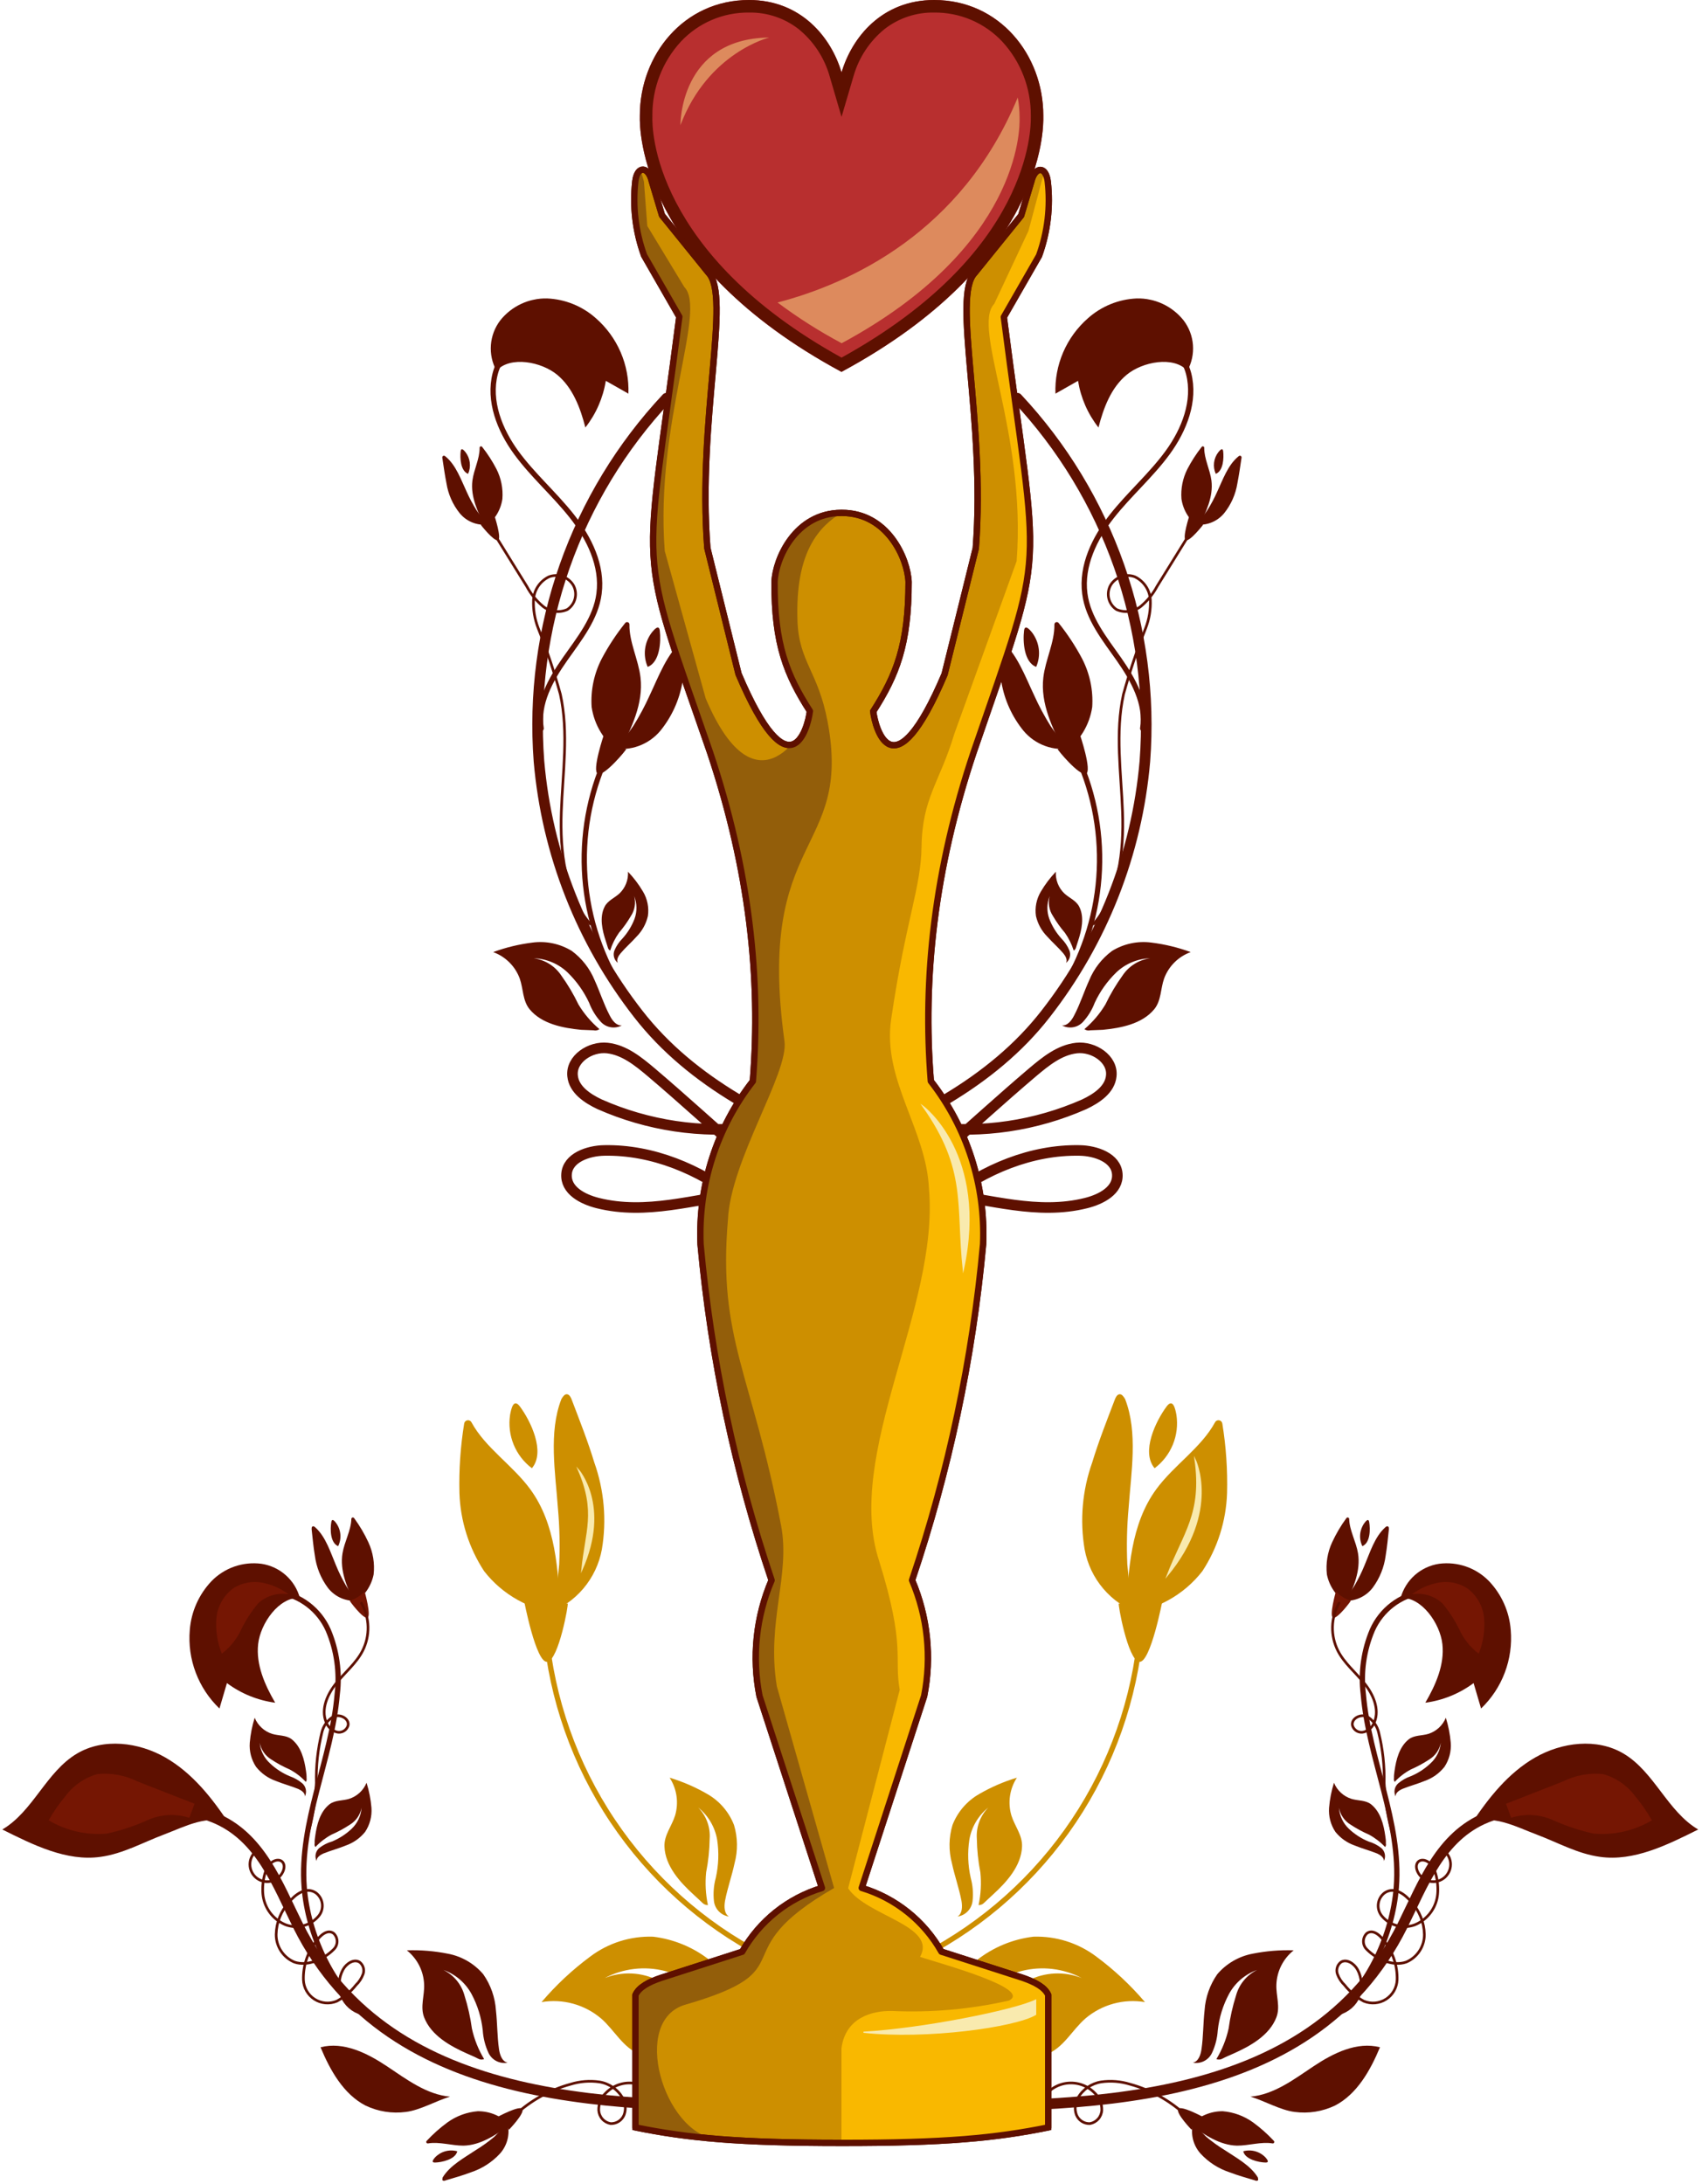 <svg width="322" height="413" viewBox="0 0 322 413" fill="none" xmlns="http://www.w3.org/2000/svg">
<path d="M215.502 305.143C212.872 304.207 210.534 302.595 208.725 300.467C206.917 298.34 205.7 295.774 205.199 293.027C204.268 287.512 204.764 281.851 206.639 276.581C207.856 272.567 209.412 268.65 210.898 264.738C211.073 264.271 211.33 263.746 211.797 263.694C212.264 263.642 212.62 264.208 212.859 264.609C215.318 270.912 213.988 278.561 213.523 285.169C213.199 288.723 213.116 292.294 213.275 295.859C213.41 297.209 213.97 304.7 215.502 305.143Z" fill="#CD8F00"/>
<path d="M213.078 305.132C213.427 296.963 213.927 288.243 218.753 281.657C222.06 277.138 227.252 273.821 229.858 269.023C229.928 268.881 230.041 268.765 230.182 268.692C230.323 268.619 230.483 268.593 230.64 268.619C230.796 268.644 230.94 268.72 231.051 268.833C231.161 268.947 231.232 269.093 231.253 269.251C231.958 273.591 232.257 277.988 232.146 282.383C231.976 287.642 230.36 292.751 227.478 297.152C225.741 299.386 223.569 301.244 221.094 302.616C218.62 303.987 215.893 304.843 213.078 305.132V305.132Z" fill="#CD8F00"/>
<path d="M218.439 277.688C215.819 274.588 218.694 268.724 220.706 266.011C221.926 264.368 222.364 266.497 222.569 267.615C222.851 269.51 222.616 271.447 221.889 273.219C221.162 274.992 219.97 276.536 218.439 277.688V277.688Z" fill="#CD8F00"/>
<path d="M211.666 303.267C211.455 303.248 213.349 313.9 215.506 314.297C217.663 314.694 219.963 302.526 219.963 302.526C217.314 303.515 214.448 303.771 211.666 303.267V303.267Z" fill="#CD8F00"/>
<path d="M215.993 306.084C215.259 318.965 211.29 331.453 204.451 342.393C197.612 353.334 188.124 362.372 176.866 368.674" stroke="#CD8F00" stroke-miterlimit="10" stroke-linecap="round"/>
<path d="M180.879 386.246C186.073 388.544 192.405 390.686 197.966 388.562C201.22 387.308 202.801 383.964 205.356 381.75C206.894 380.446 208.699 379.494 210.644 378.96C212.589 378.427 214.627 378.324 216.616 378.66C213.886 375.451 210.798 372.563 207.412 370.054C203.989 367.473 199.785 366.144 195.5 366.288C191.592 366.759 187.888 368.297 184.795 370.732C181.586 373.064 178.686 375.791 175.342 377.941C173.881 378.922 171.94 379.782 170.488 378.792C171.121 379.8 172.069 380.571 173.184 380.985C174.299 381.4 175.52 381.436 176.658 381.086C178.916 380.354 181.014 379.197 182.838 377.678C186.007 375.413 189.565 373.747 193.333 372.762C197.148 371.805 201.181 372.286 204.664 374.113C203.039 373.464 201.295 373.17 199.548 373.249C197.801 373.329 196.091 373.78 194.532 374.573C191.369 376.032 188.342 377.769 185.487 379.764C182.536 381.436 179.331 382.612 176 383.245C176.13 383.541 176.324 383.805 176.569 384.016C176.814 384.227 177.104 384.38 177.416 384.465L180.879 386.246Z" fill="#CD8F00"/>
<path d="M187.846 358.333C190.409 355.997 193.214 352.928 193.358 349.256C193.459 347.103 191.969 345.366 191.349 343.373C190.994 342.176 190.903 340.916 191.081 339.681C191.26 338.445 191.704 337.263 192.384 336.216C189.89 336.967 187.493 338.006 185.24 339.313C182.939 340.628 181.161 342.694 180.202 345.164C179.492 347.522 179.456 350.031 180.097 352.408C180.607 354.794 181.442 357.103 181.901 359.51C182.085 360.577 182.079 361.903 181.163 362.477C181.89 362.37 182.561 362.026 183.074 361.499C183.586 360.973 183.91 360.292 183.997 359.562C184.16 358.092 184.043 356.604 183.652 355.177C183.114 352.803 183.025 350.349 183.391 347.942C183.804 345.551 185.075 343.392 186.965 341.869C186.208 342.643 185.625 343.57 185.253 344.586C184.881 345.603 184.729 346.687 184.807 347.767C184.839 349.899 185.062 352.024 185.473 354.116C185.683 356.187 185.569 358.279 185.134 360.314C185.333 360.32 185.531 360.283 185.715 360.206C185.898 360.129 186.064 360.014 186.199 359.869C186.686 359.379 187.276 358.882 187.846 358.333Z" fill="#CD8F00"/>
<path d="M85.14 396.543C80.682 396.148 76.909 393.257 73.181 390.777C69.453 388.297 64.98 386.075 60.644 387.201C62.455 391.553 64.98 396.072 69.164 398.232C71.531 399.359 74.173 399.776 76.772 399.434C79.465 399.114 82.599 397.289 85.14 396.543Z" fill="#5E1000"/>
<path d="M48.837 310.96C49.263 307.065 52.762 301.998 56.733 302.211C56.277 300.547 55.347 299.051 54.055 297.905C52.764 296.76 51.168 296.015 49.461 295.76C47.735 295.533 45.98 295.713 44.336 296.286C42.693 296.86 41.207 297.81 39.997 299.062C37.611 301.578 36.166 304.84 35.904 308.297C35.675 311.032 36.06 313.783 37.032 316.35C38.003 318.917 39.536 321.234 41.518 323.132L42.933 318.324C45.611 320.318 48.753 321.595 52.062 322.036C50.084 318.643 48.411 314.84 48.837 310.96Z" fill="#5E1000"/>
<path d="M43.375 344.98C40.15 340.081 36.392 335.334 31.31 332.413C26.228 329.492 19.61 328.67 14.573 331.652C8.746 335.091 6.266 342.591 0.439 346.015C6.236 348.906 12.611 352.101 19.016 351.188C23.215 350.625 27.004 348.48 30.96 346.989C34.916 345.497 39.663 342.926 43.375 344.98Z" fill="#5E1000"/>
<path d="M20.507 342.196C26.989 341.177 34.201 341.222 40.423 343.717C49.263 347.262 52.489 356.376 56.399 364.227C73.942 399.419 117.836 398.384 151.72 398.384" stroke="#5E1000" stroke-width="2" stroke-miterlimit="10" stroke-linecap="round"/>
<path d="M69.758 381.237C62.82 375.775 58.255 365.84 57.555 356.985C56.582 344.6 62.759 332.763 63.793 320.469C64.308 316.333 63.72 312.134 62.089 308.297C61.25 306.405 59.947 304.755 58.301 303.5C56.655 302.244 54.718 301.424 52.671 301.116C48.563 300.736 44.151 303.611 43.542 307.704" stroke="#5E1000" stroke-miterlimit="10" stroke-linecap="round"/>
<path d="M48.959 349.758C48.508 350.009 48.124 350.364 47.837 350.793C47.55 351.222 47.368 351.713 47.307 352.225C47.246 352.738 47.306 353.257 47.485 353.742C47.663 354.226 47.953 354.662 48.331 355.013C48.71 355.363 49.166 355.62 49.663 355.76C50.159 355.901 50.682 355.922 51.188 355.822C51.695 355.722 52.17 355.504 52.576 355.185C52.982 354.866 53.307 354.456 53.523 353.987C54.315 352.238 52.915 351.142 51.378 352.253C49.841 353.364 49.431 357.122 49.857 359.024C50.094 360.148 50.606 361.196 51.346 362.075C52.087 362.953 53.034 363.635 54.102 364.06C55.186 364.449 56.364 364.494 57.475 364.189C58.586 363.884 59.575 363.244 60.309 362.356C60.57 362.034 60.762 361.663 60.875 361.265C60.987 360.867 61.017 360.45 60.963 360.04C60.909 359.63 60.772 359.235 60.56 358.88C60.348 358.525 60.066 358.216 59.731 357.974C57.844 356.741 55.851 358.339 54.664 359.769C53.153 361.441 52.294 363.601 52.245 365.855C52.236 366.97 52.557 368.062 53.17 368.994C53.782 369.926 54.657 370.655 55.684 371.089C58.225 371.971 61.344 370.511 63.124 368.7C63.33 368.504 63.494 368.268 63.607 368.006C63.719 367.745 63.777 367.463 63.777 367.179C63.777 366.894 63.719 366.612 63.607 366.351C63.494 366.089 63.33 365.853 63.124 365.657C61.907 364.759 60.492 366.174 59.792 367.179C58.172 369.25 57.327 371.823 57.403 374.451C57.432 375.187 57.639 375.904 58.006 376.542C58.372 377.18 58.887 377.72 59.507 378.116C60.128 378.512 60.834 378.752 61.567 378.816C62.3 378.88 63.038 378.766 63.717 378.483C65.121 377.729 66.354 376.693 67.338 375.44C67.943 374.864 68.406 374.156 68.692 373.371C68.835 372.976 68.85 372.546 68.735 372.142C68.62 371.739 68.382 371.381 68.053 371.119C66.973 370.404 65.513 371.378 64.889 372.519C64.472 373.283 64.234 374.132 64.192 375.001C64.15 375.87 64.306 376.738 64.647 377.538C64.988 378.339 65.506 379.052 66.162 379.624C66.817 380.196 67.594 380.612 68.434 380.842" stroke="#5E1000" stroke-width="0.5" stroke-miterlimit="10" stroke-linecap="round"/>
<path d="M54.573 301.527C53.094 300.411 51.375 299.656 49.552 299.321C47.726 298.994 45.843 299.345 44.258 300.31C43.323 300.969 42.542 301.823 41.97 302.814C41.397 303.804 41.046 304.907 40.941 306.046C40.761 308.331 41.11 310.627 41.96 312.755C43.544 311.564 44.805 309.995 45.627 308.191C46.492 306.426 47.565 304.771 48.822 303.261C49.584 302.551 50.499 302.025 51.496 301.725C52.493 301.424 53.546 301.356 54.573 301.527V301.527Z" fill="#751603"/>
<path d="M36.802 341.146L26.061 336.947C23.71 335.764 21.072 335.273 18.453 335.532C16.013 336.206 13.87 337.679 12.367 339.716C11.175 341.137 10.116 342.665 9.203 344.28C12.52 346.252 16.374 347.13 20.218 346.791C22.861 346.213 25.436 345.362 27.902 344.25C30.398 343.124 33.223 342.967 35.828 343.809" fill="#751603"/>
<path d="M88.38 388.403C85.2 386.988 81.564 384.98 80.24 381.541C79.465 379.533 80.332 377.418 80.24 375.334C80.194 374.084 79.877 372.859 79.313 371.743C78.748 370.626 77.949 369.646 76.969 368.867C79.577 368.783 82.185 368.997 84.744 369.507C87.348 369.999 89.705 371.369 91.423 373.386C92.837 375.405 93.668 377.774 93.827 380.233C94.101 382.667 94.055 385.117 94.405 387.551C94.558 388.616 94.968 389.879 96.033 390.123C95.308 390.255 94.559 390.144 93.903 389.805C93.248 389.466 92.724 388.92 92.412 388.251C91.792 386.915 91.426 385.476 91.332 384.006C91.073 381.605 90.355 379.275 89.217 377.144C88.066 375.018 86.169 373.392 83.892 372.58C84.862 373.057 85.719 373.735 86.407 374.569C87.094 375.404 87.596 376.375 87.878 377.418C88.522 379.454 88.99 381.541 89.278 383.656C89.726 385.697 90.508 387.651 91.591 389.438C91.404 389.513 91.202 389.543 91.002 389.527C90.801 389.512 90.607 389.45 90.434 389.347C89.811 389.012 89.095 388.723 88.38 388.403Z" fill="#5E1000"/>
<path d="M59.639 347.232C59.944 345.102 60.522 342.668 62.348 341.237C63.413 340.431 64.812 340.598 66.045 340.218C66.785 339.984 67.464 339.59 68.034 339.064C68.605 338.538 69.053 337.893 69.347 337.175C69.829 338.713 70.14 340.3 70.275 341.907C70.394 343.52 69.971 345.126 69.073 346.471C68.119 347.652 66.854 348.543 65.421 349.043C64.021 349.621 62.545 350.001 61.161 350.564C60.552 350.838 59.868 351.31 59.898 351.979C59.697 351.571 59.637 351.107 59.728 350.661C59.819 350.215 60.055 349.811 60.4 349.514C61.12 348.952 61.941 348.534 62.819 348.282C64.2 347.711 65.463 346.891 66.547 345.863C67.631 344.823 68.292 343.42 68.403 341.922C68.278 342.577 68.016 343.198 67.637 343.745C67.257 344.293 66.766 344.755 66.197 345.102C65.091 345.828 63.926 346.46 62.713 346.989C61.58 347.602 60.552 348.393 59.67 349.332C59.595 349.233 59.544 349.119 59.52 348.998C59.496 348.876 59.501 348.751 59.533 348.632C59.503 348.175 59.563 347.704 59.639 347.232Z" fill="#5E1000"/>
<path d="M57.89 334.938C57.586 332.808 56.992 330.374 55.182 328.944C54.117 328.137 52.702 328.305 51.469 327.924C50.733 327.687 50.057 327.292 49.489 326.766C48.922 326.241 48.476 325.597 48.183 324.881C47.701 326.415 47.39 327.997 47.255 329.598C47.131 331.209 47.549 332.816 48.441 334.162C49.408 335.384 50.7 336.307 52.169 336.825C53.569 337.403 55.045 337.784 56.429 338.347C57.038 338.62 57.722 339.092 57.692 339.762C57.889 339.35 57.947 338.885 57.856 338.437C57.766 337.99 57.532 337.584 57.19 337.282C56.49 336.698 55.692 336.244 54.832 335.943C53.451 335.372 52.188 334.552 51.104 333.523C49.979 332.507 49.273 331.107 49.126 329.598C49.252 330.253 49.513 330.874 49.893 331.421C50.273 331.969 50.763 332.431 51.332 332.778C52.436 333.508 53.602 334.139 54.816 334.665C55.953 335.273 56.981 336.064 57.859 337.008C57.931 336.907 57.98 336.793 58.003 336.672C58.027 336.552 58.024 336.427 57.996 336.308C58.011 335.882 57.966 335.41 57.89 334.938Z" fill="#5E1000"/>
<path d="M95.882 401.108C96.232 402.161 96.298 403.288 96.073 404.375C95.849 405.463 95.342 406.471 94.603 407.3C93.092 408.941 91.186 410.167 89.065 410.86C87.544 411.439 85.885 411.91 84.288 412.382C84.205 412.431 84.111 412.458 84.014 412.458C83.918 412.458 83.823 412.431 83.74 412.382C83.618 412.23 83.74 412.001 83.74 411.834C85.14 409.521 87.894 408.076 90.07 406.615C91.27 405.879 92.414 405.056 93.493 404.151C93.888 403.709 96.125 401.716 95.882 401.108Z" fill="#5E1000"/>
<path d="M96.475 401.884C93.812 403.77 90.952 405.733 87.68 405.809C85.459 405.809 83.116 405.033 81.001 405.383C80.937 405.4 80.87 405.395 80.81 405.368C80.749 405.341 80.7 405.295 80.67 405.236C80.64 405.178 80.63 405.11 80.644 405.046C80.657 404.981 80.692 404.923 80.743 404.881C81.934 403.605 83.244 402.443 84.653 401.412C86.341 400.197 88.33 399.465 90.404 399.297C91.539 399.292 92.663 399.518 93.707 399.963C94.751 400.408 95.692 401.061 96.475 401.884V401.884Z" fill="#5E1000"/>
<path d="M86.509 406.874C86.174 408.396 83.618 408.974 82.279 409.004C81.473 409.004 82.036 408.365 82.279 408.061C82.809 407.496 83.483 407.087 84.229 406.878C84.974 406.669 85.763 406.667 86.509 406.874V406.874Z" fill="#5E1000"/>
<path d="M96.292 402.797C96.292 402.797 99.244 399.754 98.833 398.902C98.422 398.05 94.04 400.423 94.04 400.423C94.986 401.003 95.763 401.822 96.292 402.797V402.797Z" fill="#5E1000"/>
<path d="M67.871 302.713C66.767 302.859 65.644 302.71 64.615 302.283C63.587 301.856 62.689 301.164 62.013 300.279C60.69 298.493 59.846 296.398 59.564 294.193C59.29 292.55 59.138 290.876 58.955 289.218C58.955 289.035 58.955 288.792 59.107 288.701C59.259 288.609 59.488 288.701 59.624 288.853C61.648 290.648 62.531 293.63 63.565 296.049C64.095 297.349 64.715 298.61 65.421 299.823C65.695 300.264 67.232 302.835 67.871 302.713Z" fill="#5E1000"/>
<path d="M67.004 303.14C65.65 300.188 64.265 297.054 64.798 293.782C65.163 291.561 66.411 289.461 66.472 287.301C66.469 287.237 66.487 287.175 66.524 287.123C66.561 287.071 66.613 287.032 66.674 287.013C66.734 286.994 66.8 286.996 66.859 287.017C66.919 287.039 66.97 287.08 67.004 287.134C68.051 288.562 68.953 290.091 69.697 291.698C70.576 293.598 70.918 295.703 70.686 297.784C70.465 298.879 70.024 299.917 69.392 300.837C68.759 301.758 67.947 302.541 67.004 303.14Z" fill="#5E1000"/>
<path d="M63.976 292.428C62.454 291.789 62.454 289.188 62.682 287.864C62.819 287.057 63.352 287.727 63.595 288.062C64.05 288.686 64.326 289.423 64.393 290.192C64.46 290.962 64.316 291.735 63.976 292.428V292.428Z" fill="#5E1000"/>
<path d="M66.167 302.744C66.076 302.744 68.677 306.213 69.499 305.97C70.32 305.726 68.982 300.979 68.982 300.979C68.216 301.806 67.245 302.415 66.167 302.744Z" fill="#751603"/>
<path d="M97.311 400.134C100.321 397.309 103.979 395.267 107.962 394.185C109.724 393.643 111.584 393.497 113.409 393.759C114.322 393.907 115.19 394.258 115.951 394.784C116.711 395.31 117.345 396 117.806 396.802C118.078 397.278 118.243 397.808 118.29 398.354C118.338 398.9 118.266 399.451 118.08 399.967C117.879 400.475 117.525 400.91 117.067 401.209C116.61 401.509 116.07 401.659 115.524 401.64C114.918 401.535 114.367 401.228 113.958 400.769C113.549 400.311 113.307 399.728 113.272 399.114C113.252 398.497 113.366 397.883 113.605 397.313C113.844 396.743 114.202 396.232 114.656 395.813C115.395 395.064 116.311 394.514 117.32 394.213C118.328 393.912 119.395 393.87 120.424 394.092C121.453 394.313 122.409 394.791 123.204 395.48C123.999 396.169 124.607 397.048 124.972 398.034" stroke="#5E1000" stroke-width="0.5" stroke-miterlimit="10" stroke-linecap="round"/>
<path d="M68.388 303.2C69.163 304.568 69.588 306.106 69.625 307.677C69.662 309.249 69.311 310.805 68.601 312.208C67.399 314.566 65.254 316.3 63.596 318.37C61.937 320.439 60.69 323.238 61.694 325.703C61.854 326.141 62.114 326.536 62.451 326.858C62.789 327.18 63.196 327.42 63.641 327.559C63.869 327.626 64.108 327.647 64.344 327.62C64.58 327.593 64.808 327.52 65.015 327.403C65.222 327.287 65.403 327.131 65.549 326.943C65.695 326.756 65.801 326.541 65.863 326.312C66.076 325.018 64.341 324.121 63.109 324.653C62.548 324.979 62.061 325.418 61.679 325.942C61.296 326.465 61.027 327.063 60.887 327.696C60.122 330.806 59.774 334.004 59.853 337.205C59.673 340.685 59.086 344.132 58.103 347.475" stroke="#5E1000" stroke-width="0.5" stroke-miterlimit="10" stroke-linecap="round"/>
<path d="M236.58 396.543C241.038 396.148 244.811 393.257 248.539 390.777C252.266 388.297 256.739 386.075 261.076 387.201C259.265 391.553 256.739 396.072 252.555 398.232C250.189 399.359 247.547 399.776 244.948 399.434C242.255 399.114 239.121 397.289 236.58 396.543Z" fill="#5E1000"/>
<path d="M272.883 310.96C272.457 307.065 268.958 301.998 264.987 302.211C265.443 300.547 266.373 299.051 267.664 297.905C268.956 296.76 270.552 296.015 272.259 295.76C273.985 295.533 275.74 295.713 277.383 296.286C279.027 296.86 280.513 297.81 281.723 299.062C284.108 301.578 285.554 304.84 285.816 308.297C286.045 311.032 285.659 313.783 284.688 316.35C283.717 318.917 282.184 321.234 280.201 323.132L278.786 318.324C276.109 320.318 272.967 321.595 269.658 322.036C271.635 318.643 273.309 314.84 272.883 310.96Z" fill="#5E1000"/>
<path d="M278.345 344.98C281.57 340.081 285.328 335.334 290.41 332.413C295.492 329.492 302.11 328.67 307.146 331.652C312.973 335.091 315.453 342.591 321.281 346.015C315.484 348.906 309.109 352.101 302.703 351.188C298.504 350.625 294.716 348.48 290.76 346.989C286.804 345.497 282.057 342.926 278.345 344.98Z" fill="#5E1000"/>
<path d="M301.212 342.196C294.731 341.177 287.519 341.222 281.296 343.717C272.456 347.262 269.231 356.376 265.321 364.227C247.778 399.419 203.883 398.384 170 398.384" stroke="#5E1000" stroke-width="2" stroke-miterlimit="10" stroke-linecap="round"/>
<path d="M251.962 381.237C258.9 375.775 263.465 365.84 264.164 356.985C265.138 344.6 258.961 332.763 257.926 320.469C257.412 316.333 258 312.134 259.63 308.297C260.47 306.405 261.773 304.755 263.419 303.5C265.065 302.244 267.001 301.424 269.048 301.116C273.156 300.736 277.569 303.611 278.177 307.704" stroke="#5E1000" stroke-miterlimit="10" stroke-linecap="round"/>
<path d="M272.761 349.758C273.211 350.009 273.596 350.364 273.883 350.793C274.17 351.222 274.352 351.713 274.413 352.225C274.474 352.738 274.413 353.257 274.235 353.742C274.057 354.226 273.767 354.662 273.388 355.013C273.01 355.363 272.553 355.62 272.057 355.76C271.56 355.901 271.038 355.922 270.531 355.822C270.025 355.722 269.549 355.504 269.144 355.185C268.738 354.866 268.413 354.456 268.196 353.987C267.405 352.238 268.805 351.142 270.342 352.253C271.878 353.364 272.289 357.122 271.863 359.024C271.626 360.148 271.114 361.196 270.373 362.075C269.633 362.953 268.686 363.635 267.618 364.06C266.534 364.449 265.356 364.494 264.245 364.189C263.134 363.884 262.144 363.244 261.411 362.356C261.15 362.034 260.957 361.663 260.845 361.265C260.733 360.867 260.703 360.45 260.757 360.04C260.811 359.63 260.948 359.235 261.16 358.88C261.372 358.525 261.654 358.216 261.989 357.974C263.875 356.741 265.868 358.339 267.055 359.769C268.567 361.441 269.426 363.601 269.474 365.855C269.484 366.97 269.162 368.062 268.55 368.994C267.938 369.926 267.063 370.655 266.036 371.089C263.495 371.971 260.376 370.511 258.596 368.7C258.39 368.504 258.225 368.268 258.113 368.006C258.001 367.745 257.943 367.463 257.943 367.179C257.943 366.894 258.001 366.612 258.113 366.351C258.225 366.089 258.39 365.853 258.596 365.657C259.813 364.759 261.228 366.174 261.928 367.179C263.548 369.25 264.393 371.823 264.317 374.451C264.287 375.187 264.08 375.904 263.714 376.542C263.348 377.18 262.832 377.72 262.212 378.116C261.592 378.512 260.885 378.752 260.152 378.816C259.419 378.88 258.682 378.766 258.002 378.483C256.599 377.729 255.366 376.693 254.381 375.44C253.777 374.864 253.313 374.156 253.027 373.371C252.885 372.976 252.87 372.546 252.985 372.142C253.099 371.739 253.338 371.381 253.666 371.119C254.746 370.404 256.207 371.378 256.831 372.519C257.247 373.283 257.485 374.132 257.527 375.001C257.569 375.87 257.414 376.738 257.073 377.538C256.732 378.339 256.214 379.052 255.558 379.624C254.902 380.196 254.125 380.612 253.286 380.842" stroke="#5E1000" stroke-width="0.5" stroke-miterlimit="10" stroke-linecap="round"/>
<path d="M267.146 301.527C268.626 300.411 270.345 299.656 272.167 299.321C273.994 298.994 275.877 299.345 277.462 300.31C278.397 300.969 279.177 301.823 279.75 302.814C280.322 303.804 280.674 304.907 280.779 306.046C280.958 308.331 280.609 310.627 279.759 312.755C278.175 311.564 276.915 309.995 276.093 308.191C275.228 306.426 274.155 304.771 272.898 303.261C272.136 302.551 271.221 302.025 270.224 301.725C269.227 301.424 268.174 301.356 267.146 301.527V301.527Z" fill="#751603"/>
<path d="M284.917 341.146L295.659 336.947C298.01 335.764 300.648 335.273 303.266 335.532C305.706 336.206 307.849 337.679 309.352 339.716C310.545 341.137 311.604 342.665 312.517 344.28C309.2 346.252 305.346 347.13 301.502 346.791C298.859 346.213 296.284 345.362 293.818 344.25C291.322 343.124 288.497 342.967 285.891 343.809" fill="#751603"/>
<path d="M233.339 388.403C236.519 386.988 240.156 384.98 241.479 381.541C242.255 379.533 241.388 377.418 241.479 375.334C241.526 374.084 241.842 372.859 242.407 371.743C242.972 370.626 243.771 369.646 244.75 368.867C242.143 368.783 239.534 368.997 236.976 369.507C234.372 369.999 232.015 371.369 230.296 373.386C228.883 375.405 228.051 377.774 227.892 380.233C227.619 382.667 227.664 385.117 227.314 387.551C227.162 388.616 226.751 389.879 225.686 390.123C226.412 390.255 227.161 390.144 227.816 389.805C228.472 389.466 228.996 388.92 229.307 388.251C229.927 386.915 230.294 385.476 230.388 384.006C230.647 381.605 231.365 379.275 232.503 377.144C233.654 375.018 235.55 373.392 237.828 372.58C236.858 373.057 236 373.735 235.313 374.569C234.626 375.404 234.124 376.375 233.841 377.418C233.198 379.454 232.729 381.541 232.442 383.656C231.993 385.697 231.212 387.651 230.129 389.438C230.316 389.513 230.517 389.543 230.718 389.527C230.918 389.512 231.113 389.45 231.285 389.347C231.909 389.012 232.624 388.723 233.339 388.403Z" fill="#5E1000"/>
<path d="M262.08 347.232C261.776 345.102 261.198 342.668 259.372 341.237C258.307 340.431 256.907 340.598 255.675 340.218C254.935 339.984 254.256 339.59 253.685 339.064C253.115 338.538 252.667 337.893 252.373 337.175C251.891 338.713 251.579 340.3 251.445 341.907C251.326 343.52 251.749 345.126 252.647 346.471C253.601 347.652 254.866 348.543 256.299 349.043C257.698 349.621 259.174 350.001 260.559 350.564C261.167 350.838 261.852 351.31 261.822 351.979C262.023 351.571 262.083 351.107 261.992 350.661C261.901 350.215 261.665 349.811 261.319 349.514C260.6 348.952 259.778 348.534 258.9 348.282C257.52 347.711 256.256 346.891 255.173 345.863C254.089 344.823 253.428 343.42 253.317 341.922C253.442 342.577 253.703 343.198 254.083 343.745C254.463 344.293 254.953 344.755 255.523 345.102C256.628 345.828 257.794 346.46 259.007 346.989C260.14 347.602 261.167 348.393 262.05 349.332C262.125 349.233 262.176 349.119 262.2 348.998C262.224 348.876 262.219 348.751 262.187 348.632C262.217 348.175 262.156 347.704 262.08 347.232Z" fill="#5E1000"/>
<path d="M263.83 334.938C264.134 332.808 264.728 330.374 266.538 328.944C267.603 328.137 269.018 328.305 270.251 327.924C270.987 327.687 271.663 327.292 272.23 326.766C272.798 326.241 273.244 325.597 273.537 324.881C274.019 326.415 274.33 327.997 274.465 329.598C274.589 331.209 274.171 332.816 273.278 334.162C272.312 335.384 271.019 336.307 269.551 336.825C268.151 337.403 266.675 337.784 265.291 338.347C264.682 338.62 263.997 339.092 264.028 339.762C263.83 339.35 263.773 338.885 263.863 338.437C263.954 337.99 264.188 337.584 264.53 337.282C265.229 336.698 266.028 336.244 266.888 335.943C268.269 335.372 269.532 334.552 270.616 333.523C271.741 332.507 272.446 331.107 272.594 329.598C272.468 330.253 272.207 330.874 271.827 331.421C271.447 331.969 270.957 332.431 270.387 332.778C269.284 333.508 268.118 334.139 266.903 334.665C265.767 335.273 264.739 336.064 263.86 337.008C263.789 336.907 263.74 336.793 263.717 336.672C263.693 336.552 263.695 336.427 263.723 336.308C263.708 335.882 263.754 335.41 263.83 334.938Z" fill="#5E1000"/>
<path d="M225.838 401.108C225.488 402.161 225.422 403.288 225.646 404.375C225.871 405.463 226.378 406.471 227.116 407.3C228.627 408.941 230.534 410.167 232.654 410.86C234.176 411.439 235.834 411.91 237.432 412.382C237.515 412.431 237.609 412.458 237.706 412.458C237.802 412.458 237.897 412.431 237.98 412.382C238.101 412.23 237.98 412.001 237.98 411.834C236.58 409.521 233.826 408.076 231.65 406.615C230.45 405.879 229.306 405.056 228.227 404.151C227.831 403.709 225.595 401.716 225.838 401.108Z" fill="#5E1000"/>
<path d="M225.245 401.884C227.908 403.77 230.768 405.733 234.039 405.809C236.261 405.809 238.604 405.033 240.719 405.383C240.782 405.4 240.85 405.395 240.91 405.368C240.97 405.341 241.02 405.295 241.05 405.236C241.08 405.178 241.089 405.11 241.076 405.046C241.063 404.981 241.028 404.923 240.977 404.881C239.785 403.605 238.476 402.443 237.067 401.412C235.378 400.197 233.39 399.465 231.316 399.297C230.181 399.292 229.057 399.518 228.013 399.963C226.969 400.408 226.027 401.061 225.245 401.884V401.884Z" fill="#5E1000"/>
<path d="M235.211 406.874C235.546 408.396 238.102 408.974 239.441 409.004C240.247 409.004 239.684 408.365 239.441 408.061C238.911 407.496 238.237 407.087 237.491 406.878C236.746 406.669 235.957 406.667 235.211 406.874V406.874Z" fill="#5E1000"/>
<path d="M225.427 402.797C225.427 402.797 222.476 399.754 222.887 398.902C223.297 398.05 227.679 400.423 227.679 400.423C226.734 401.003 225.957 401.822 225.427 402.797V402.797Z" fill="#5E1000"/>
<path d="M253.849 302.713C254.953 302.859 256.076 302.71 257.105 302.283C258.133 301.856 259.031 301.164 259.706 300.279C261.03 298.493 261.874 296.398 262.156 294.193C262.43 292.55 262.582 290.876 262.765 289.218C262.765 289.035 262.765 288.792 262.612 288.701C262.46 288.609 262.232 288.701 262.095 288.853C260.072 290.648 259.189 293.63 258.155 296.049C257.625 297.349 257.005 298.61 256.298 299.823C256.024 300.264 254.488 302.835 253.849 302.713Z" fill="#5E1000"/>
<path d="M254.716 303.14C256.07 300.188 257.454 297.054 256.922 293.782C256.557 291.561 255.309 289.461 255.248 287.301C255.251 287.237 255.232 287.175 255.196 287.123C255.159 287.071 255.107 287.032 255.046 287.013C254.985 286.994 254.92 286.996 254.86 287.017C254.801 287.039 254.75 287.08 254.716 287.134C253.669 288.562 252.767 290.091 252.023 291.698C251.144 293.598 250.802 295.703 251.034 297.784C251.255 298.879 251.695 299.917 252.328 300.837C252.961 301.758 253.773 302.541 254.716 303.14Z" fill="#5E1000"/>
<path d="M257.744 292.428C259.266 291.789 259.266 289.188 259.037 287.864C258.9 287.057 258.368 287.727 258.124 288.062C257.67 288.686 257.394 289.423 257.327 290.192C257.26 290.962 257.404 291.735 257.744 292.428V292.428Z" fill="#5E1000"/>
<path d="M255.553 302.744C255.644 302.744 253.042 306.213 252.221 305.97C251.399 305.726 252.738 300.979 252.738 300.979C253.503 301.806 254.475 302.415 255.553 302.744Z" fill="#751603"/>
<path d="M224.408 400.134C221.398 397.309 217.741 395.267 213.758 394.185C211.996 393.643 210.136 393.497 208.311 393.759C207.398 393.907 206.53 394.258 205.769 394.784C205.008 395.31 204.375 396 203.914 396.802C203.642 397.278 203.477 397.808 203.429 398.354C203.382 398.9 203.454 399.451 203.64 399.967C203.841 400.475 204.195 400.91 204.652 401.209C205.11 401.509 205.649 401.659 206.196 401.64C206.801 401.535 207.353 401.228 207.762 400.769C208.171 400.311 208.412 399.728 208.448 399.114C208.467 398.497 208.354 397.883 208.115 397.313C207.876 396.743 207.517 396.232 207.063 395.813C206.324 395.064 205.408 394.514 204.4 394.213C203.392 393.912 202.324 393.87 201.296 394.092C200.267 394.313 199.311 394.791 198.516 395.48C197.721 396.169 197.113 397.048 196.748 398.034" stroke="#5E1000" stroke-width="0.5" stroke-miterlimit="10" stroke-linecap="round"/>
<path d="M253.331 303.2C252.557 304.568 252.132 306.106 252.095 307.677C252.058 309.249 252.409 310.805 253.118 312.208C254.32 314.566 256.466 316.3 258.124 318.37C259.783 320.439 261.03 323.238 260.026 325.703C259.865 326.141 259.606 326.536 259.269 326.858C258.931 327.18 258.524 327.42 258.079 327.559C257.851 327.626 257.612 327.647 257.376 327.62C257.14 327.593 256.912 327.52 256.705 327.403C256.498 327.287 256.316 327.131 256.171 326.943C256.025 326.756 255.919 326.541 255.857 326.312C255.644 325.018 257.379 324.121 258.611 324.653C259.172 324.979 259.659 325.418 260.041 325.942C260.423 326.465 260.693 327.063 260.832 327.696C261.598 330.806 261.946 334.004 261.867 337.205C262.046 340.685 262.634 344.132 263.617 347.475" stroke="#5E1000" stroke-width="0.5" stroke-miterlimit="10" stroke-linecap="round"/>
<path fill-rule="evenodd" clip-rule="evenodd" d="M226.088 276C226.088 276 230.925 285.781 220.817 298.008C223.944 289.909 227.537 286.365 226.088 276Z" fill="#F9EAAE" stroke="#F9EAAE" stroke-width="0.22" stroke-miterlimit="10"/>
<path d="M103.565 305.143C106.196 304.207 108.534 302.594 110.343 300.467C112.151 298.34 113.368 295.774 113.869 293.027C114.8 287.512 114.304 281.851 112.429 276.581C111.212 272.567 109.656 268.65 108.169 264.738C107.995 264.271 107.738 263.746 107.271 263.694C106.804 263.642 106.448 264.208 106.209 264.609C103.75 270.911 105.08 278.561 105.545 285.169C105.869 288.723 105.952 292.294 105.793 295.859C105.657 297.209 105.098 304.7 103.565 305.143Z" fill="#CD8F00"/>
<path d="M105.99 305.132C105.641 296.963 105.141 288.243 100.315 281.657C97.008 277.138 91.816 273.821 89.21 269.023C89.14 268.881 89.027 268.765 88.886 268.692C88.745 268.619 88.584 268.593 88.428 268.619C88.272 268.644 88.127 268.719 88.017 268.833C87.907 268.947 87.836 269.093 87.815 269.251C87.11 273.591 86.811 277.987 86.922 282.383C87.092 287.642 88.708 292.751 91.59 297.152C93.327 299.386 95.499 301.244 97.974 302.616C100.448 303.987 103.175 304.843 105.99 305.132V305.132Z" fill="#CD8F00"/>
<path d="M100.628 277.688C103.249 274.588 100.374 268.724 98.362 266.011C97.142 264.368 96.704 266.497 96.498 267.615C96.217 269.51 96.452 271.446 97.179 273.219C97.906 274.992 99.097 276.536 100.628 277.688V277.688Z" fill="#CD8F00"/>
<path d="M107.402 303.267C107.612 303.248 105.719 313.9 103.562 314.297C101.405 314.694 99.105 302.526 99.105 302.526C101.754 303.515 104.62 303.771 107.402 303.267V303.267Z" fill="#CD8F00"/>
<path d="M103.075 306.084C103.808 318.965 107.778 331.453 114.617 342.393C121.456 353.333 130.944 362.372 142.202 368.674" stroke="#CD8F00" stroke-miterlimit="10" stroke-linecap="round"/>
<path d="M138.189 386.246C132.995 388.543 126.663 390.686 121.102 388.562C117.848 387.308 116.267 383.964 113.712 381.75C112.173 380.446 110.369 379.494 108.424 378.96C106.479 378.426 104.441 378.324 102.452 378.66C105.182 375.45 108.27 372.563 111.656 370.054C115.079 367.473 119.283 366.144 123.567 366.288C127.476 366.759 131.179 368.297 134.273 370.731C137.482 373.063 140.382 375.791 143.726 377.941C145.187 378.922 147.128 379.782 148.579 378.792C147.947 379.8 146.999 380.57 145.884 380.985C144.768 381.4 143.547 381.435 142.41 381.086C140.152 380.354 138.054 379.197 136.23 377.678C133.06 375.413 129.503 373.747 125.734 372.762C121.92 371.805 117.887 372.286 114.404 374.113C116.029 373.464 117.772 373.17 119.52 373.249C121.267 373.329 122.977 373.78 124.536 374.573C127.699 376.032 130.726 377.769 133.581 379.764C136.532 381.436 139.737 382.612 143.068 383.245C142.938 383.541 142.744 383.805 142.499 384.016C142.253 384.227 141.964 384.38 141.652 384.465L138.189 386.246Z" fill="#CD8F00"/>
<path d="M131.222 358.333C128.659 355.997 125.854 352.928 125.71 349.256C125.609 347.103 127.099 345.366 127.719 343.372C128.074 342.176 128.165 340.916 127.987 339.681C127.808 338.445 127.363 337.263 126.684 336.216C129.177 336.967 131.575 338.006 133.828 339.313C136.129 340.628 137.907 342.694 138.866 345.164C139.576 347.522 139.612 350.031 138.97 352.408C138.461 354.794 137.626 357.103 137.167 359.509C136.983 360.577 136.989 361.902 137.905 362.476C137.178 362.369 136.506 362.026 135.994 361.499C135.482 360.973 135.158 360.292 135.071 359.562C134.908 358.092 135.025 356.603 135.416 355.176C135.954 352.803 136.043 350.349 135.677 347.942C135.264 345.551 133.993 343.392 132.103 341.869C132.859 342.643 133.443 343.57 133.815 344.586C134.187 345.603 134.339 346.687 134.26 347.767C134.229 349.899 134.006 352.024 133.594 354.116C133.385 356.187 133.499 358.278 133.934 360.314C133.735 360.32 133.537 360.283 133.353 360.206C133.169 360.129 133.004 360.014 132.869 359.869C132.382 359.379 131.791 358.881 131.222 358.333Z" fill="#CD8F00"/>
<path fill-rule="evenodd" clip-rule="evenodd" d="M109.401 277.945C109.401 277.945 115.503 284.755 110.087 296.896C110.794 289.655 112.898 285.987 109.401 277.945Z" fill="#F9EAAE" stroke="#F9EAAE" stroke-width="0.22" stroke-miterlimit="10"/>
<g clip-path="url(#clip0)">
<path d="M157.324 247.314C152.431 239.634 146.724 232.3 139.523 226.724C132.322 221.148 123.414 217.405 114.295 217.587C111.26 217.642 107.408 218.956 107.185 222.047C106.961 225.137 110.235 226.817 113.073 227.533C122.338 229.85 131.202 226.778 140.462 225.776C150.414 224.502 160.453 224.035 170.481 224.379C173.299 224.535 176.448 224.975 178.186 227.204C179.045 228.511 179.396 230.087 179.173 231.635C178.951 233.183 178.17 234.597 176.977 235.609C175.746 236.558 174.312 237.21 172.786 237.513C171.261 237.816 169.686 237.763 168.186 237.356C165.144 236.53 162.284 235.14 159.755 233.259C146.707 224.397 135.244 213.012 123.244 202.831C120.773 200.748 118.101 198.567 114.893 198.215C111.685 197.862 107.979 200.29 108.327 203.496C108.578 206.065 111.09 207.744 113.427 208.849C122.595 212.903 132.687 214.408 142.639 213.203C147.33 212.588 151.959 211.566 156.472 210.149C160.543 209.02 165.544 206.823 169.818 207.786C175.123 208.956 177.198 215.718 171.921 218.366C168.79 219.933 165.005 219.36 161.719 218.154C146.467 212.534 130.947 204.879 120.758 191.779C110.001 178.001 103.473 161.398 101.967 143.983C101.016 131.486 102.672 118.927 106.83 107.104C110.988 95.28 117.558 84.45 126.123 75.299" stroke="#5E1000" stroke-width="2" stroke-miterlimit="10" stroke-linecap="round"/>
<path d="M115.873 141.524C117.544 141.816 119.263 141.662 120.856 141.078C122.448 140.495 123.859 139.501 124.945 138.198C127.087 135.56 128.518 132.418 129.102 129.071C129.659 126.584 130.008 124.047 130.392 121.533C130.439 121.235 130.46 120.88 130.229 120.713C129.997 120.545 129.64 120.738 129.394 120.879C126.208 123.477 124.624 127.92 122.894 131.554C122.002 133.53 120.978 135.443 119.828 137.281C119.352 137.954 116.816 141.748 115.873 141.524Z" fill="#5E1000"/>
<path d="M117.159 142.244C119.417 137.819 121.761 133.058 121.178 128.132C120.781 124.753 119.027 121.446 119.083 118.13C119.089 118.034 119.064 117.938 119.011 117.857C118.959 117.777 118.881 117.715 118.791 117.682C118.701 117.649 118.602 117.645 118.51 117.672C118.417 117.7 118.336 117.756 118.278 117.833C116.607 119.917 115.134 122.153 113.878 124.511C112.396 127.342 111.722 130.528 111.93 133.717C112.181 135.418 112.773 137.05 113.672 138.516C114.57 139.981 115.756 141.249 117.159 142.244V142.244Z" fill="#5E1000"/>
<path d="M122.531 126.127C124.844 125.271 125.077 121.31 124.825 119.273C124.671 118.04 123.802 119.035 123.359 119.565C122.644 120.483 122.189 121.577 122.043 122.732C121.897 123.887 122.066 125.06 122.531 126.127V126.127Z" fill="#5E1000"/>
<path d="M118.463 141.68C118.58 141.733 114.393 146.799 113.134 146.364C111.874 145.929 114.297 138.806 114.297 138.806C115.402 140.122 116.841 141.114 118.463 141.68V141.68Z" fill="#5E1000"/>
<path d="M92.573 99.164C91.539 99.337 90.478 99.236 89.497 98.869C88.515 98.503 87.647 97.885 86.979 97.077C85.661 95.439 84.794 93.484 84.466 91.408C84.157 89.854 83.94 88.298 83.707 86.745C83.669 86.555 83.629 86.35 83.834 86.233C84.039 86.116 84.188 86.254 84.335 86.377C86.287 87.999 87.233 90.766 88.288 93.009C88.826 94.218 89.451 95.387 90.156 96.507C90.484 96.929 91.975 99.298 92.573 99.164Z" fill="#5E1000"/>
<path d="M91.784 99.641C90.396 96.87 88.99 93.936 89.375 90.889C89.647 88.809 90.751 86.777 90.739 84.723C90.729 84.661 90.742 84.598 90.774 84.545C90.806 84.491 90.856 84.45 90.915 84.43C90.974 84.409 91.039 84.409 91.097 84.431C91.156 84.453 91.206 84.494 91.237 84.548C92.262 85.846 93.16 87.238 93.922 88.706C94.809 90.452 95.198 92.409 95.046 94.362C94.892 95.418 94.524 96.432 93.963 97.34C93.401 98.248 92.66 99.031 91.784 99.641V99.641Z" fill="#5E1000"/>
<path d="M88.558 89.62C87.123 89.067 87.003 86.623 87.157 85.328C87.264 84.561 87.802 85.2 88.042 85.488C88.497 86.064 88.786 86.753 88.877 87.481C88.968 88.21 88.858 88.949 88.558 89.62V89.62Z" fill="#5E1000"/>
<path d="M90.943 99.244C90.943 99.244 93.436 102.435 94.207 102.175C94.978 101.915 93.536 97.495 93.536 97.495C92.842 98.298 91.947 98.902 90.943 99.244V99.244Z" fill="#5E1000"/>
<path d="M115.333 141.875C111.869 148.907 110.233 156.698 110.578 164.529C110.923 172.36 113.237 179.977 117.307 186.677" stroke="#5E1000" stroke-miterlimit="10" stroke-linecap="round"/>
<path d="M92.929 100.038L99.655 110.887C100.424 112.337 101.466 113.625 102.724 114.679C103.362 115.19 104.128 115.518 104.939 115.625C105.749 115.732 106.574 115.616 107.323 115.288C108.062 114.804 108.59 114.056 108.798 113.197C109.006 112.338 108.88 111.432 108.445 110.663C107.983 109.911 107.273 109.343 106.438 109.056C105.603 108.769 104.695 108.781 103.867 109.09C103.038 109.486 102.329 110.096 101.813 110.857C101.298 111.618 100.995 112.503 100.935 113.42C100.852 115.262 101.155 117.1 101.825 118.818C103.448 122.904 104.847 127.075 106.015 131.313C107.617 138.611 106.448 146.139 106.193 153.593C105.938 161.046 106.813 169.052 111.643 174.733" stroke="#5E1000" stroke-width="0.5" stroke-miterlimit="10" stroke-linecap="round"/>
<path d="M109.928 194.769C106.495 194.431 102.505 193.67 100.199 190.884C98.854 189.247 99.018 187.006 98.328 185.072C97.905 183.922 97.235 182.878 96.366 182.015C95.497 181.151 94.45 180.487 93.298 180.07C95.702 179.189 98.198 178.586 100.739 178.271C103.321 177.93 105.942 178.484 108.165 179.842C110.091 181.26 111.589 183.181 112.497 185.393C113.497 187.586 114.215 189.896 115.34 192.033C115.819 192.989 116.589 194.024 117.652 193.935C117.016 194.278 116.285 194.403 115.571 194.288C114.857 194.174 114.201 193.828 113.704 193.303C112.728 192.24 111.965 191.001 111.455 189.652C110.456 187.507 109.073 185.562 107.375 183.914C105.643 182.267 103.367 181.315 100.979 181.24C102.032 181.382 103.042 181.748 103.942 182.313C104.842 182.877 105.612 183.627 106.199 184.513C107.435 186.23 108.517 188.054 109.43 189.963C110.49 191.73 111.834 193.31 113.406 194.642C113.249 194.759 113.067 194.84 112.874 194.879C112.682 194.917 112.483 194.912 112.292 194.863L109.928 194.769Z" fill="#5E1000"/>
<path d="M114.593 177.925C113.936 175.923 113.371 173.461 114.393 171.476C114.983 170.307 116.29 169.834 117.214 168.965C117.76 168.438 118.185 167.8 118.46 167.093C118.735 166.386 118.854 165.628 118.807 164.871C119.901 166.014 120.859 167.281 121.659 168.645C122.483 170.029 122.805 171.653 122.574 173.246C122.244 174.705 121.513 176.043 120.462 177.108C119.48 178.218 118.347 179.189 117.385 180.325C116.968 180.834 116.575 181.537 116.888 182.114C116.535 181.84 116.283 181.458 116.17 181.026C116.056 180.594 116.088 180.137 116.261 179.726C116.614 178.899 117.121 178.147 117.755 177.509C118.749 176.415 119.53 175.144 120.056 173.762C120.553 172.373 120.527 170.852 119.982 169.481C120.151 170.117 120.183 170.781 120.075 171.43C119.968 172.079 119.724 172.698 119.36 173.245C118.705 174.364 117.952 175.421 117.109 176.404C116.378 177.437 115.813 178.577 115.434 179.783C115.327 179.727 115.234 179.648 115.16 179.552C115.085 179.457 115.033 179.347 115.004 179.229C114.893 178.824 114.73 178.385 114.593 177.925Z" fill="#5E1000"/>
<path d="M105.414 70.885C102.458 68.426 96.529 67.259 93.929 70.121C93.113 68.635 92.746 66.944 92.872 65.253C92.998 63.563 93.613 61.945 94.641 60.597C95.697 59.267 97.047 58.201 98.585 57.48C100.122 56.76 101.806 56.405 103.503 56.444C106.919 56.59 110.179 57.911 112.731 60.185C114.754 61.955 116.357 64.155 117.422 66.623C118.487 69.091 118.988 71.766 118.887 74.453L114.612 72.027C114.094 75.25 112.764 78.288 110.746 80.853C109.798 77.158 108.367 73.329 105.414 70.885Z" fill="#5E1000"/>
<path d="M94.925 68.156C95.216 66.36 95.92 64.656 96.982 63.178C98.045 61.694 99.615 60.65 101.395 60.245C102.506 60.075 103.64 60.149 104.72 60.46C105.799 60.772 106.799 61.313 107.648 62.048C109.342 63.529 110.669 65.382 111.527 67.462C109.597 67.717 107.634 67.484 105.817 66.784C104.005 66.123 102.118 65.69 100.199 65.494C99.174 65.501 98.165 65.745 97.25 66.207C96.335 66.669 95.539 67.336 94.925 68.156V68.156Z" fill="#5E1000"/>
<path d="M105.821 63.584C100.945 61.507 95.01 65.52 93.688 70.672C92.367 75.824 94.522 81.306 97.661 85.602C100.799 89.898 104.882 93.428 108.179 97.601C111.476 101.774 114.022 106.996 113.333 112.266C112.741 116.953 109.569 120.843 106.863 124.701C104.157 128.56 101.62 133.116 102.379 137.778" stroke="#5E1000" stroke-miterlimit="10" stroke-linecap="round"/>
</g>
<g clip-path="url(#clip1)">
<path d="M161.242 247.314C166.135 239.634 171.842 232.3 179.043 226.724C186.244 221.148 195.152 217.405 204.271 217.587C207.306 217.642 211.158 218.956 211.381 222.047C211.605 225.137 208.331 226.817 205.493 227.533C196.228 229.85 187.364 226.778 178.104 225.776C168.152 224.502 158.113 224.035 148.085 224.379C145.267 224.535 142.118 224.975 140.38 227.204C139.521 228.511 139.17 230.087 139.393 231.635C139.615 233.183 140.396 234.597 141.588 235.609C142.82 236.558 144.254 237.21 145.78 237.513C147.305 237.816 148.879 237.763 150.38 237.356C153.422 236.53 156.282 235.14 158.811 233.259C171.859 224.397 183.322 213.012 195.322 202.831C197.793 200.748 200.465 198.567 203.673 198.215C206.881 197.862 210.587 200.29 210.239 203.496C209.988 206.065 207.476 207.744 205.139 208.849C195.971 212.903 185.879 214.408 175.927 213.203C171.236 212.588 166.607 211.566 162.094 210.149C158.023 209.02 153.021 206.823 148.748 207.786C143.443 208.956 141.368 215.718 146.645 218.366C149.776 219.933 153.561 219.36 156.847 218.154C172.099 212.534 187.619 204.879 197.808 191.779C208.565 178.001 215.092 161.398 216.599 143.983C217.55 131.486 215.894 118.927 211.736 107.104C207.578 95.28 201.008 84.45 192.443 75.299" stroke="#5E1000" stroke-width="2" stroke-miterlimit="10" stroke-linecap="round"/>
<path d="M202.693 141.524C201.022 141.816 199.303 141.662 197.71 141.078C196.118 140.495 194.707 139.501 193.621 138.198C191.479 135.56 190.048 132.418 189.464 129.071C188.907 126.584 188.558 124.047 188.174 121.533C188.127 121.235 188.106 120.88 188.337 120.713C188.568 120.545 188.926 120.738 189.172 120.879C192.357 123.477 193.942 127.92 195.672 131.554C196.564 133.53 197.588 135.443 198.738 137.281C199.214 137.954 201.75 141.748 202.693 141.524Z" fill="#5E1000"/>
<path d="M201.407 142.244C199.149 137.819 196.805 133.058 197.388 128.132C197.785 124.753 199.539 121.446 199.482 118.13C199.477 118.034 199.502 117.938 199.555 117.857C199.607 117.777 199.684 117.715 199.775 117.682C199.865 117.649 199.964 117.645 200.056 117.672C200.149 117.7 200.23 117.756 200.288 117.833C201.959 119.917 203.432 122.153 204.688 124.511C206.17 127.342 206.844 130.528 206.636 133.717C206.385 135.418 205.793 137.05 204.894 138.516C203.996 139.981 202.809 141.249 201.407 142.244V142.244Z" fill="#5E1000"/>
<path d="M196.035 126.127C193.722 125.271 193.489 121.31 193.741 119.273C193.895 118.04 194.764 119.035 195.207 119.565C195.922 120.483 196.377 121.577 196.523 122.732C196.669 123.887 196.5 125.06 196.035 126.127V126.127Z" fill="#5E1000"/>
<path d="M200.103 141.68C199.986 141.733 204.173 146.799 205.432 146.364C206.692 145.929 204.269 138.806 204.269 138.806C203.164 140.122 201.725 141.114 200.103 141.68V141.68Z" fill="#5E1000"/>
<path d="M225.993 99.164C227.027 99.337 228.087 99.236 229.069 98.869C230.051 98.503 230.919 97.885 231.587 97.077C232.905 95.439 233.771 93.484 234.1 91.408C234.408 89.854 234.626 88.298 234.859 86.745C234.897 86.555 234.937 86.35 234.732 86.233C234.527 86.116 234.378 86.254 234.231 86.377C232.279 87.999 231.333 90.766 230.278 93.009C229.74 94.218 229.115 95.387 228.41 96.507C228.082 96.929 226.591 99.298 225.993 99.164Z" fill="#5E1000"/>
<path d="M226.782 99.641C228.17 96.87 229.576 93.936 229.191 90.889C228.919 88.809 227.815 86.777 227.827 84.723C227.837 84.661 227.824 84.598 227.792 84.545C227.759 84.491 227.709 84.45 227.651 84.43C227.592 84.409 227.527 84.409 227.468 84.431C227.41 84.453 227.36 84.494 227.329 84.548C226.304 85.846 225.405 87.238 224.644 88.706C223.757 90.452 223.368 92.409 223.52 94.362C223.674 95.418 224.042 96.432 224.603 97.34C225.164 98.248 225.906 99.031 226.782 99.641V99.641Z" fill="#5E1000"/>
<path d="M230.008 89.62C231.443 89.067 231.563 86.623 231.409 85.328C231.302 84.561 230.764 85.2 230.524 85.488C230.069 86.064 229.78 86.753 229.689 87.481C229.598 88.21 229.708 88.949 230.008 89.62V89.62Z" fill="#5E1000"/>
<path d="M227.623 99.244C227.623 99.244 225.13 102.435 224.359 102.175C223.588 101.915 225.03 97.495 225.03 97.495C225.724 98.298 226.619 98.902 227.623 99.244V99.244Z" fill="#5E1000"/>
<path d="M203.233 141.875C206.697 148.907 208.333 156.698 207.988 164.529C207.643 172.36 205.329 179.977 201.259 186.677" stroke="#5E1000" stroke-miterlimit="10" stroke-linecap="round"/>
<path d="M225.637 100.038L218.911 110.887C218.142 112.337 217.1 113.625 215.842 114.679C215.204 115.19 214.438 115.518 213.627 115.625C212.817 115.732 211.992 115.616 211.243 115.288C210.504 114.804 209.976 114.056 209.768 113.197C209.56 112.338 209.686 111.432 210.121 110.663C210.583 109.911 211.293 109.343 212.128 109.056C212.963 108.769 213.871 108.781 214.698 109.09C215.528 109.486 216.237 110.096 216.752 110.857C217.268 111.618 217.571 112.503 217.631 113.42C217.714 115.262 217.411 117.1 216.741 118.818C215.118 122.904 213.719 127.075 212.551 131.313C210.949 138.611 212.118 146.139 212.373 153.593C212.628 161.046 211.753 169.052 206.923 174.733" stroke="#5E1000" stroke-width="0.5" stroke-miterlimit="10" stroke-linecap="round"/>
<path d="M208.638 194.769C212.071 194.431 216.061 193.67 218.366 190.884C219.712 189.247 219.548 187.006 220.237 185.072C220.661 183.922 221.331 182.878 222.2 182.015C223.069 181.151 224.116 180.487 225.268 180.07C222.864 179.189 220.368 178.586 217.827 178.271C215.245 177.93 212.624 178.484 210.401 179.842C208.475 181.26 206.976 183.181 206.069 185.393C205.069 187.586 204.351 189.896 203.226 192.033C202.746 192.989 201.977 194.024 200.913 193.935C201.55 194.278 202.281 194.403 202.995 194.288C203.709 194.174 204.365 193.828 204.862 193.303C205.837 192.24 206.601 191.001 207.111 189.652C208.11 187.507 209.493 185.562 211.191 183.914C212.922 182.267 215.199 181.315 217.587 181.24C216.534 181.382 215.524 181.748 214.624 182.313C213.724 182.877 212.954 183.627 212.367 184.513C211.131 186.23 210.049 188.054 209.136 189.963C208.076 191.73 206.732 193.31 205.16 194.642C205.317 194.759 205.499 194.84 205.692 194.879C205.884 194.917 206.083 194.912 206.273 194.863L208.638 194.769Z" fill="#5E1000"/>
<path d="M203.973 177.925C204.63 175.923 205.195 173.461 204.173 171.476C203.583 170.307 202.276 169.834 201.352 168.965C200.806 168.438 200.381 167.8 200.106 167.093C199.831 166.386 199.712 165.628 199.759 164.871C198.664 166.014 197.707 167.281 196.907 168.645C196.083 170.029 195.76 171.653 195.992 173.246C196.322 174.705 197.053 176.043 198.103 177.108C199.086 178.218 200.218 179.189 201.181 180.325C201.598 180.834 201.991 181.537 201.678 182.114C202.031 181.84 202.283 181.458 202.396 181.026C202.51 180.594 202.478 180.137 202.305 179.726C201.952 178.899 201.445 178.147 200.811 177.509C199.817 176.415 199.036 175.144 198.51 173.762C198.013 172.373 198.039 170.852 198.584 169.481C198.415 170.117 198.383 170.781 198.491 171.43C198.598 172.079 198.842 172.698 199.206 173.245C199.861 174.364 200.614 175.421 201.457 176.404C202.188 177.437 202.753 178.577 203.132 179.783C203.238 179.727 203.332 179.648 203.406 179.552C203.48 179.457 203.533 179.347 203.562 179.229C203.672 178.824 203.836 178.385 203.973 177.925Z" fill="#5E1000"/>
<path d="M213.152 70.885C216.108 68.426 222.037 67.259 224.637 70.121C225.453 68.635 225.82 66.944 225.694 65.253C225.568 63.563 224.953 61.945 223.925 60.597C222.869 59.267 221.519 58.201 219.981 57.48C218.444 56.76 216.76 56.405 215.063 56.444C211.647 56.59 208.387 57.911 205.835 60.185C203.812 61.955 202.209 64.155 201.144 66.623C200.079 69.091 199.578 71.766 199.679 74.453L203.953 72.027C204.472 75.25 205.802 78.288 207.82 80.853C208.768 77.158 210.199 73.329 213.152 70.885Z" fill="#5E1000"/>
<path d="M223.641 68.156C223.35 66.36 222.646 64.656 221.584 63.178C220.521 61.694 218.951 60.65 217.171 60.245C216.06 60.075 214.926 60.149 213.846 60.46C212.767 60.772 211.767 61.313 210.918 62.048C209.224 63.529 207.896 65.382 207.039 67.462C208.969 67.717 210.932 67.484 212.749 66.784C214.561 66.123 216.448 65.69 218.367 65.494C219.392 65.501 220.401 65.745 221.316 66.207C222.231 66.669 223.027 67.336 223.641 68.156V68.156Z" fill="#5E1000"/>
<path d="M212.745 63.584C217.621 61.507 223.556 65.52 224.878 70.672C226.199 75.824 224.044 81.306 220.905 85.602C217.766 89.898 213.683 93.428 210.386 97.601C207.089 101.774 204.544 106.996 205.233 112.266C205.825 116.953 208.996 120.843 211.703 124.701C214.409 128.56 216.946 133.116 216.187 137.778" stroke="#5E1000" stroke-miterlimit="10" stroke-linecap="round"/>
</g>
<path fill-rule="evenodd" clip-rule="evenodd" d="M128.519 59.909L121.854 48.31C120.226 43.823 119.659 39.019 120.197 34.276C120.581 31.247 122.671 31.469 123.314 34.276L125.242 40.718L134.034 51.587C138.362 56.076 131.944 79.297 133.824 103.657L139.722 127.472C149.429 150.323 152.829 137.797 153.225 134.495C148.847 127.645 146.473 121.908 146.535 110.05C146.708 105.66 150.504 97.054 159.148 97.004H159.284C167.939 97.004 171.723 105.66 171.896 110.05C171.896 121.957 169.584 127.695 165.207 134.545C165.602 137.846 169.003 150.372 178.709 127.521L184.607 103.706C186.475 79.347 180.069 56.125 184.397 51.637L193.189 40.768L195.118 34.326C195.798 31.519 197.838 31.296 198.221 34.326C198.764 39.068 198.201 43.871 196.577 48.36L189.912 59.958C196.49 111.212 198.258 101.394 184.187 142.31C176.768 164.468 174.53 185.056 176.1 204.482C182.945 213.261 186.451 224.185 185.992 235.308C184.009 256.946 179.498 278.277 172.551 298.865C175.499 305.772 176.296 313.408 174.839 320.776L163.03 357.067C169.421 358.993 174.821 363.312 178.103 369.123L193.486 374.069C195.761 374.861 197.64 375.825 198.308 377.309V402.361C188.354 404.376 178.796 405.304 159.333 405.291H159.197C139.734 405.291 130.176 404.376 120.222 402.361V377.321C120.878 375.838 122.769 374.848 125.045 374.082L140.414 369.136C143.706 363.327 149.109 359.01 155.5 357.08L143.691 320.788C142.234 313.421 143.031 305.785 145.979 298.877C139.033 278.289 134.522 256.958 132.538 235.321C132.079 224.198 135.585 213.273 142.43 204.494C144 185.069 141.762 164.481 134.343 142.322C120.173 101.394 121.929 111.212 128.519 59.909Z" fill="#CD8F00" stroke="#5E1000" stroke-width="1.2" stroke-miterlimit="22.93"/>
<path fill-rule="evenodd" clip-rule="evenodd" d="M197.381 22.022V21.849C197.381 10.436 189.133 0 176.731 0C166.839 0 161.163 7.085 159.21 13.713C157.268 7.085 151.556 0 141.701 0C129.335 0 121.051 10.436 121.051 21.849V22.022C120.989 24.495 121.051 49.757 159.197 70.333C197.381 49.757 197.443 24.508 197.381 22.022Z" fill="#B82F2F"/>
<path fill-rule="evenodd" clip-rule="evenodd" d="M195.019 21.973V21.849C195.056 16.665 193.12 11.661 189.603 7.852C187.952 6.099 185.956 4.707 183.741 3.764C181.525 2.821 179.139 2.348 176.731 2.374C173.343 2.312 170.035 3.412 167.358 5.49C164.535 7.781 162.485 10.885 161.485 14.381L159.21 22.109L156.947 14.381C155.947 10.885 153.896 7.781 151.073 5.49C148.397 3.412 145.089 2.312 141.701 2.374C139.293 2.347 136.905 2.819 134.69 3.762C132.474 4.705 130.478 6.098 128.828 7.852C125.316 11.663 123.384 16.667 123.425 21.849V21.849V22.084C123.388 23.222 123.388 29.676 127.926 38.332C132.464 46.987 141.391 57.795 159.21 67.637C177.04 57.795 186.042 46.987 190.53 38.332C195.019 29.676 195.044 23.259 195.019 22.121V22.01V21.973ZM197.381 21.973V21.8C197.381 10.436 189.133 0 176.731 0C166.839 0 161.163 7.085 159.21 13.713C157.268 7.085 151.556 0 141.701 0C129.335 0 121.051 10.436 121.051 21.849V22.022C120.989 24.495 121.051 49.757 159.197 70.333C197.381 49.757 197.443 24.508 197.381 22.022V21.973Z" fill="#5E1000"/>
<path fill-rule="evenodd" clip-rule="evenodd" d="M147.104 57.213C150.947 60.085 155.002 62.66 159.235 64.917V64.917C192.905 46.765 192.954 24.508 192.893 22.319C192.893 22.257 192.893 22.208 192.893 22.158C192.887 20.914 192.771 19.673 192.546 18.449C181.949 43.97 160.892 53.603 147.104 57.213Z" fill="#DD8A5D"/>
<path fill-rule="evenodd" clip-rule="evenodd" d="M128.73 23.679C128.73 23.679 128.519 7.295 145.534 7.098C145.534 7.098 133.96 9.892 128.73 23.679Z" fill="#DD8A5D"/>
<path fill-rule="evenodd" clip-rule="evenodd" d="M180.564 138.749L192.336 106.13C194.203 81.77 183.767 61.949 188.107 57.461L194.574 43.661L196.503 36.44C197.195 33.633 197.838 31.247 198.222 34.276C198.764 39.019 198.201 43.822 196.577 48.31L189.912 59.909C196.49 111.212 198.259 101.394 184.187 142.31C176.768 164.468 174.53 185.056 176.1 204.482C182.945 213.261 186.451 224.185 185.992 235.308C184.009 256.946 179.498 278.277 172.552 298.865C175.499 305.773 176.297 313.408 174.839 320.776L163.03 357.067C169.421 358.993 174.821 363.312 178.104 369.123L193.486 374.069C195.761 374.861 197.64 375.825 198.308 377.309V402.361C188.354 404.376 178.796 405.304 159.333 405.291H159.197V387.399C159.952 381.55 165.083 380.24 168.842 380.339C176.242 380.669 183.652 380.007 190.877 378.373C195.353 376.134 178.289 371.473 174.06 370.113C177.362 364.165 163.921 362.384 160.459 357.129L170.215 319.601C169.114 313.419 171.389 311.514 166.32 295.217C159.692 275.05 177.695 247.377 175.754 224.86C175.26 213.595 166.913 204.284 168.595 192.797C171.34 174.027 174.246 167.955 174.345 160.141C174.481 150.854 177.77 148.048 180.564 138.749Z" fill="#F9B800"/>
<path fill-rule="evenodd" clip-rule="evenodd" d="M128.519 59.909L121.854 48.311C120.226 43.823 119.659 39.02 120.197 34.276C120.581 31.247 121.137 31.568 121.83 34.375L122.46 42.734L129.471 54.295C133.811 58.771 123.907 79.842 125.762 104.201L133.515 132.109C143.221 154.96 152.804 137.797 153.2 134.495C148.847 127.645 146.473 121.908 146.535 110.05C146.708 105.66 150.504 97.054 159.148 97.004C155.129 99.539 150.405 104.114 150.875 117.469C151.16 125.209 154.795 127.002 156.576 136.511C161.274 161.575 142.974 157.532 148.415 196.927C149.243 202.949 138.213 219.419 137.719 230.684C135.778 253.201 142.294 259.841 147.772 288.528C149.565 297.938 144.977 306.754 146.968 318.933L157.8 357.08C136.124 369.581 153.002 372.363 129.644 379.152C119.233 382.169 125.564 403.362 135.456 404.562C130.322 404.144 125.218 403.413 120.173 402.373V377.322C120.828 375.838 122.72 374.849 124.995 374.082L140.365 369.136C143.657 363.327 149.059 359.01 155.45 357.08L143.642 320.788C142.184 313.421 142.981 305.785 145.929 298.877C138.983 278.289 134.472 256.958 132.488 235.321C132.03 224.198 135.536 213.274 142.381 204.494C143.951 185.069 141.713 164.481 134.294 142.323C120.173 101.394 121.929 111.212 128.519 59.909Z" fill="#935E0A"/>
<path fill-rule="evenodd" clip-rule="evenodd" d="M128.519 59.909L121.854 48.31C120.226 43.823 119.659 39.019 120.197 34.276C120.581 31.247 122.671 31.469 123.314 34.276L125.242 40.718L134.034 51.587C138.362 56.076 131.944 79.297 133.824 103.657L139.722 127.472C149.429 150.323 152.829 137.797 153.225 134.495C148.847 127.645 146.473 121.908 146.535 110.05C146.708 105.66 150.504 97.054 159.148 97.004H159.284C167.939 97.004 171.723 105.66 171.896 110.05C171.896 121.957 169.584 127.695 165.207 134.545C165.602 137.846 169.003 150.372 178.709 127.521L184.607 103.706C186.475 79.347 180.069 56.125 184.397 51.637L193.189 40.768L195.118 34.326C195.798 31.519 197.838 31.296 198.221 34.326C198.764 39.068 198.201 43.871 196.577 48.36L189.912 59.958C196.49 111.212 198.258 101.394 184.187 142.31C176.768 164.468 174.53 185.056 176.1 204.482C182.945 213.261 186.451 224.185 185.992 235.308C184.009 256.946 179.498 278.277 172.551 298.865C175.499 305.772 176.296 313.408 174.839 320.776L163.03 357.067C169.421 358.993 174.821 363.312 178.103 369.123L193.486 374.069C195.761 374.861 197.64 375.825 198.308 377.309V402.361C188.354 404.376 178.796 405.304 159.333 405.291H159.197C139.734 405.291 130.176 404.376 120.222 402.361V377.321C120.878 375.838 122.769 374.848 125.045 374.082L140.414 369.136C143.706 363.327 149.109 359.01 155.5 357.08L143.691 320.788C142.234 313.421 143.031 305.785 145.979 298.877C139.033 278.289 134.522 256.958 132.538 235.321C132.079 224.198 135.585 213.273 142.43 204.494C144 185.069 141.762 164.481 134.343 142.322C120.173 101.394 121.929 111.212 128.519 59.909Z" stroke="#5E1000" stroke-width="1.2" stroke-linecap="round" stroke-linejoin="round"/>
<path fill-rule="evenodd" clip-rule="evenodd" d="M174.617 209.242C174.617 209.242 186.982 218.343 182.246 240.155C180.923 228.013 183.124 221.261 174.617 209.242Z" fill="#F9EAAE" stroke="#F9EAAE" stroke-width="0.22" stroke-miterlimit="10"/>
<path fill-rule="evenodd" clip-rule="evenodd" d="M195.934 378.286C195.934 379.523 195.934 380.499 195.934 380.994C192.039 383.331 175.222 385.656 163.364 384.357C174.369 383.751 191.792 380.289 195.934 378.286Z" fill="#F9EAAE" stroke="#F9EAAE" stroke-width="0.22" stroke-miterlimit="10"/>
<defs>
<clipPath id="clip0">
<rect width="76.149" height="199.447" fill="white" transform="translate(70 62.844) rotate(-11.241)"/>
</clipPath>
<clipPath id="clip1">
<rect width="76.149" height="199.447" fill="white" transform="matrix(-0.981 -0.195 -0.195 0.981 248.566 62.844)"/>
</clipPath>
</defs>
</svg>
